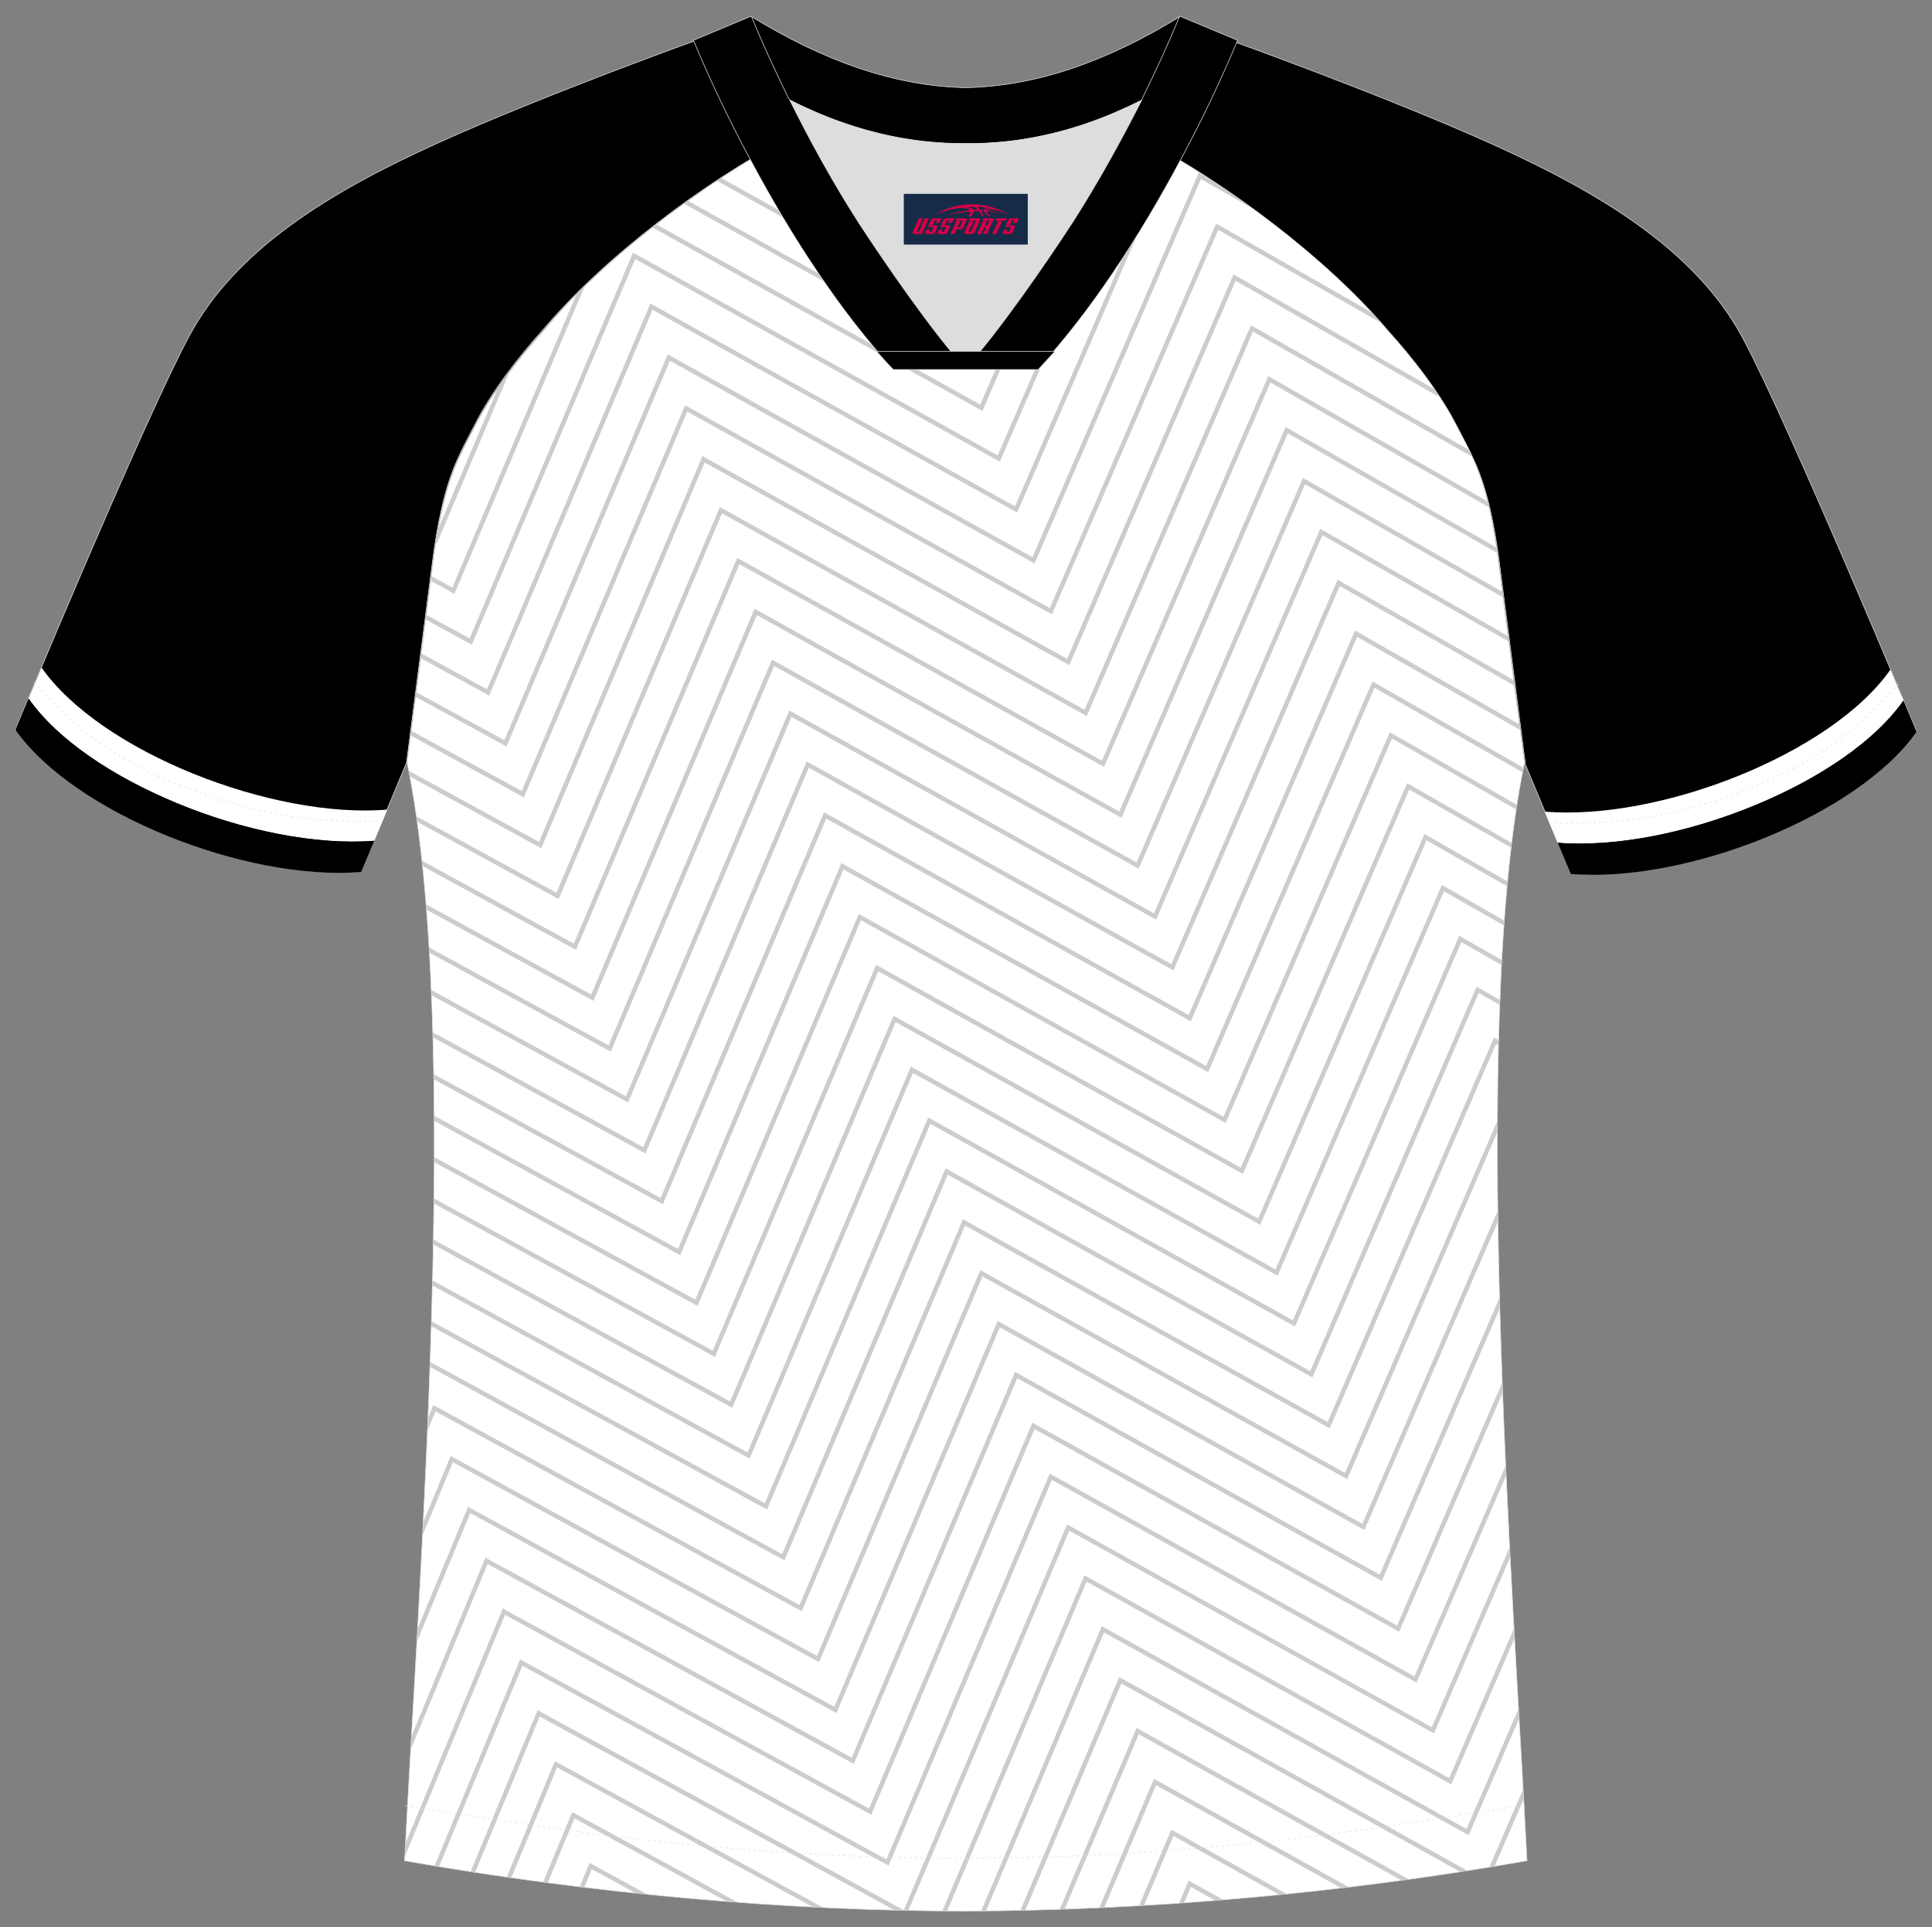 <?xml version="1.0" encoding="utf-8"?>
<!-- Generator: Adobe Illustrator 24.0.0, SVG Export Plug-In . SVG Version: 6.00 Build 0)  -->
<svg xmlns="http://www.w3.org/2000/svg" xmlns:xlink="http://www.w3.org/1999/xlink" version="1.1" id="图层_1" x="0px" y="0px" width="374px" height="373px" viewBox="0 0 374 373" enable-background="new 0 0 374 373" xml:space="preserve">
<rect x="0" y="0" width="374" height="373" fill="#808080" stroke="none"/>
<g>
	
		<path fill-rule="evenodd" clip-rule="evenodd" fill="#FFFFFE" stroke="#DCDDDD" stroke-width="0.118" stroke-miterlimit="22.926" d="   M290.04,108.55c1.27,10.04,4.77,37.12,5.07,39.07c-10.72,51.74-2.14,159.8,0.49,212.51c-36.25,6.43-74.35,9.65-108.64,9.74   c-34.3,0-72.3-3.31-108.64-9.74c2.63-52.71,11.21-160.77,0.49-212.51c0.29-1.95,3.8-29.04,5.07-39.07   c0.88-6.72,2.24-13.84,4.77-19.39c0.97-2.24,2.14-4.38,3.31-6.63c3.22-6.43,8.67-13.45,13.45-18.71   c11.01-13.25,28.65-26.6,44.04-35.37c0.97-0.49-0.97-15.2-0.1-15.69c3.9,3.31,24.85,3.22,29.91,6.04l-2.63,0.68   c6.04,2.83,12.76,4.19,19.39,4.19s-2.73-1.36,3.31-4.19l5.65-2.44c5.07-2.83,15.98-2.24,19.88-5.55   c0.68,0.39-1.95,16.17-1.17,16.56c15.69,8.67,33.52,22.22,44.72,35.66c4.87,5.26,10.33,12.28,13.54,18.71   c1.27,2.14,2.34,4.38,3.31,6.63C287.8,94.62,289.16,101.83,290.04,108.55z"/>
	<g>
		<g>
			<polygon fill-rule="evenodd" clip-rule="evenodd" fill="#CCCCCC" points="135.76,213.27 159.32,157.65 159.51,157.21      159.51,157.21 159.52,157.2 159.93,157.43 219.64,190.64 219.64,190.64 230.11,196.46 262.12,122.48 262.31,122.04      262.72,122.27 294.12,140.2 294.26,141.28 262.72,123.26 230.71,197.24 230.52,197.67 230.11,197.44 219.68,191.64      219.68,191.65 203.85,182.84 159.93,158.43 128.5,232.65 128.31,233.08 127.9,232.85 83.95,208.87 83.94,207.88 127.89,231.87      135.77,213.27    "/>
			<polygon fill-rule="evenodd" clip-rule="evenodd" fill="#CCCCCC" points="132.4,203.43 155.96,147.81 156.15,147.37      156.15,147.37 156.16,147.36 156.57,147.59 216.28,180.79 216.28,180.79 226.75,186.61 258.76,112.63 258.95,112.19      259.36,112.43 293.01,131.64 293.15,132.71 259.36,113.41 227.35,187.39 227.16,187.83 226.75,187.59 216.32,181.8 216.32,181.8      200.49,173 156.57,148.58 125.14,222.8 124.95,223.24 124.54,223.01 83.78,200.76 83.76,199.77 124.53,222.02 132.41,203.43         "/>
			<polygon fill-rule="evenodd" clip-rule="evenodd" fill="#CCCCCC" points="129.04,193.58 152.6,137.96 152.79,137.52      152.79,137.52 152.79,137.51 153.21,137.74 212.92,170.95 212.92,170.95 223.39,176.77 255.4,102.79 255.59,102.35 256,102.58      291.9,123.08 292.04,124.15 255.99,103.57 223.98,177.55 223.79,177.98 223.39,177.75 212.96,171.95 212.96,171.95      197.13,163.15 153.21,138.74 121.77,212.95 121.59,213.39 121.18,213.16 83.51,192.6 83.47,191.6 121.17,212.18 129.05,193.58         "/>
			<polygon fill-rule="evenodd" clip-rule="evenodd" fill="#CCCCCC" points="125.68,183.74 149.24,128.11 149.43,127.67      149.43,127.67 149.43,127.67 149.85,127.9 209.56,161.1 209.56,161.1 220.02,166.92 252.04,92.94 252.22,92.5 252.64,92.73      290.8,114.53 290.94,115.6 252.63,93.72 220.62,167.7 220.43,168.14 220.02,167.9 209.59,162.11 209.59,162.11 193.76,153.31      149.85,128.89 118.41,203.11 118.23,203.54 117.82,203.31 83.1,184.37 83.04,183.36 117.81,202.33 125.69,183.74    "/>
			<path fill-rule="evenodd" clip-rule="evenodd" fill="#CCCCCC" d="M122.32,173.89l23.56-55.62l0.19-0.44l0,0l0-0.01l0.42,0.23     l59.71,33.2l0,0l10.47,5.82l32.01-73.98l0.19-0.44l0.42,0.23l40.4,23.08c0.05,0.36,0.11,0.72,0.16,1.08l-40.56-23.17     l-32.01,73.98l-0.19,0.43l-0.41-0.23l-10.43-5.8v0l-15.83-8.8l-43.92-24.41l-31.44,74.22l-0.19,0.44l-0.41-0.23l-31.92-17.42     l-0.08-1.02l31.99,17.46L122.32,173.89L122.32,173.89z"/>
			<path fill-rule="evenodd" clip-rule="evenodd" fill="#CCCCCC" d="M118.96,164.04l23.56-55.62l0.19-0.44l0,0l0-0.01l0.42,0.23     l59.71,33.2l0,0l10.47,5.82l32.01-73.98l0.19-0.44l0.42,0.23l42.04,24.01c0.09,0.38,0.19,0.76,0.28,1.15l-42.33-24.17     l-32.01,73.98l-0.19,0.43l-0.41-0.23l-10.43-5.8v0l-15.83-8.8l-43.92-24.41l-31.44,74.22l-0.19,0.44l-0.41-0.23l-29.32-16.01     c-0.04-0.34-0.07-0.69-0.11-1.04l29.42,16.06L118.96,164.04L118.96,164.04z"/>
			<path fill-rule="evenodd" clip-rule="evenodd" fill="#CCCCCC" d="M115.6,154.2l23.56-55.62l0.19-0.44l0,0l0-0.01l0.42,0.23     l59.71,33.2v0l10.47,5.82l32.01-73.98l0.19-0.44l0.42,0.23l41.82,23.89c0.21,0.44,0.41,0.89,0.61,1.34l-42.44-24.24l-32.01,73.98     l-0.19,0.43l-0.41-0.23l-10.43-5.8v0l-15.83-8.8l-43.92-24.41l-31.44,74.22l-0.19,0.44l-0.41-0.23l-27-14.74     c-0.05-0.35-0.1-0.71-0.15-1.06l27.14,14.81L115.6,154.2L115.6,154.2z"/>
			<path fill-rule="evenodd" clip-rule="evenodd" fill="#CCCCCC" d="M112.23,144.35l23.56-55.62l0.19-0.44l0,0l0-0.01l0.42,0.23     l59.71,33.2v0l10.47,5.82l32.01-73.98l0.19-0.44l0.42,0.23l38.54,22.01c0.36,0.53,0.72,1.06,1.06,1.6l-39.61-22.62l-32.01,73.98     l-0.19,0.43l-0.41-0.23l-10.43-5.8v0l-15.83-8.8L136.4,89.51l-31.44,74.22l-0.19,0.44l-0.41-0.23l-25.06-13.68     c-0.07-0.37-0.14-0.73-0.21-1.1l25.26,13.79L112.23,144.35L112.23,144.35z"/>
			<path fill-rule="evenodd" clip-rule="evenodd" fill="#CCCCCC" d="M108.87,134.51l23.56-55.62l0.19-0.44l0,0l0-0.01l0.42,0.23     l59.71,33.2v0l10.47,5.82l32.01-73.98l0.19-0.44l0.42,0.23l29.77,17.01c0.61,0.67,1.2,1.34,1.77,2l-31.55-18.02l-32.01,73.98     l-0.19,0.43l-0.41-0.23l-10.43-5.8v0l-15.83-8.8l-43.92-24.41l-31.44,74.22l-0.19,0.44l-0.41-0.23L79.5,142.35l0.12-0.91     L101,153.1L108.87,134.51L108.87,134.51z"/>
			<path fill-rule="evenodd" clip-rule="evenodd" fill="#CCCCCC" d="M105.51,124.66l23.56-55.62l0.19-0.44l0,0l0-0.01l0.42,0.23     l59.71,33.2v0l10.47,5.82l32.01-73.98l0.19-0.44l0.42,0.23l4.32,2.47c2.39,1.62,4.78,3.31,7.13,5.07l-11.46-6.54l-32.01,73.98     l-0.19,0.43l-0.41-0.23l-10.43-5.8v0l-15.83-8.8l-43.92-24.41l-31.44,74.22l-0.19,0.44l-0.41-0.23l-17.17-9.37l0.12-0.91     l17.05,9.3L105.51,124.66L105.51,124.66z"/>
			<polygon fill-rule="evenodd" clip-rule="evenodd" fill="#CCCCCC" points="102.15,114.82 125.71,59.19 125.9,58.75 125.9,58.75      125.9,58.75 126.32,58.98 186.03,92.18 186.03,92.18 196.49,98 226.15,29.46 226.9,29.89 197.09,98.78 196.9,99.22 196.49,98.98      186.07,93.18 186.07,93.19 170.24,84.38 126.32,59.97 94.88,134.19 94.7,134.62 94.29,134.39 81.45,127.39 81.56,126.47      94.28,133.41 102.16,114.82    "/>
			<path fill-rule="evenodd" clip-rule="evenodd" fill="#CCCCCC" d="M98.79,104.97l23.56-55.62l0.19-0.44l0,0l0-0.01l0.42,0.23     l59.71,33.2v0l10.47,5.82l31.64-73.11c-0.09,0.88-0.2,1.87-0.32,2.9l-30.72,70.99l-0.19,0.43l-0.41-0.23l-10.43-5.8v0l-15.83-8.8     l-43.92-24.41l-31.44,74.22l-0.19,0.44l-0.41-0.23l-8.51-4.65l0.12-0.91l8.39,4.58L98.79,104.97L98.79,104.97z"/>
			<path fill-rule="evenodd" clip-rule="evenodd" fill="#CCCCCC" d="M95.43,95.12l16.11-38.04c0.53-0.54,1.07-1.07,1.62-1.61     l-25,59.02l-0.19,0.44l-0.41-0.23l-4.19-2.29l0.12-0.91l4.07,2.22L95.43,95.12L95.43,95.12L95.43,95.12z M127.07,43.44     l52.23,29.05l0,0l10.47,5.82l27.79-64.22c0.34-0.06,0.68-0.13,1.02-0.19l-28.21,65.2l-0.19,0.43l-0.41-0.23l-10.43-5.8v0     l-15.83-8.8l-37.18-20.67L127.07,43.44z"/>
			<path fill-rule="evenodd" clip-rule="evenodd" fill="#CCCCCC" d="M92.07,85.28l4.26-10.05c0.74-1.08,1.51-2.15,2.29-3.2     L84.8,104.65l-0.19,0.44l-0.24-0.13c0.13-0.84,0.27-1.68,0.42-2.51L92.07,85.28L92.07,85.28L92.07,85.28z M133.21,38.88     l42.74,23.77v0l10.47,5.82l22.9-52.92c0.34-0.08,0.68-0.15,1.03-0.22l-23.33,53.92l-0.19,0.43l-0.41-0.23l-10.43-5.8v0     l-15.83-8.8l-27.72-15.41L133.21,38.88z"/>
			<path fill-rule="evenodd" clip-rule="evenodd" fill="#CCCCCC" d="M139.63,34.47l32.95,18.32l0,0l10.47,5.82l15.18-35.07     c0.34-0.09,0.34-0.23,0.18-0.42l1.72-3.98l1.15-0.5L183.65,59.4l-0.19,0.43l-0.41-0.23l-10.43-5.8v0L156.79,45l-17.97-9.99     L139.63,34.47z"/>
			<path fill-rule="evenodd" clip-rule="evenodd" fill="#CCCCCC" d="M146.37,30.25l22.85,12.71l0,0l10.47,5.82l10.99-25.39     c0.3,0.03,0.6,0.06,0.9,0.09l-11.28,26.08l-0.19,0.43l-0.41-0.23l-10.43-5.8v0l-15.83-8.8l-7.91-4.4L146.37,30.25z"/>
			<path fill-rule="evenodd" clip-rule="evenodd" fill="#CCCCCC" d="M149.64,24.09l16.22,9.02v0l10.47,5.82l7.3-16.88     c0.28,0.08,0.56,0.15,0.84,0.22l-7.55,17.44l-0.19,0.43l-0.41-0.23l-10.43-5.8v0l-15.83-8.8l-0.38-0.21     C149.67,24.78,149.66,24.44,149.64,24.09z"/>
			<path fill-rule="evenodd" clip-rule="evenodd" fill="#CCCCCC" d="M149.14,15.83l13.36,7.43v0l10.47,5.82l4.07-9.4     c0.26,0.12,0.52,0.23,0.79,0.35l-4.26,9.83l-0.19,0.43l-0.41-0.23l-10.43-5.8v0l-13.35-7.42     C149.17,16.49,149.15,16.15,149.14,15.83L149.14,15.83z M177.18,19.35l1.05-0.27l0.27-0.62c-0.25-0.1-0.52-0.2-0.81-0.29     L177.18,19.35z"/>
			<path fill-rule="evenodd" clip-rule="evenodd" fill="#CCCCCC" d="M163.7,15.95l5.9,3.28l1.06-2.44c0.3,0.04,0.59,0.08,0.88,0.12     l-1.34,3.1l-0.19,0.43l-0.41-0.23l-8.16-4.53C162.19,15.77,162.94,15.86,163.7,15.95z"/>
		</g>
		<g>
			<polygon fill-rule="evenodd" clip-rule="evenodd" fill="#CCCCCC" points="228.24,368.35 229.91,364.41 230.1,363.97      230.1,363.97 230.1,363.97 230.52,364.2 236.82,367.7 235.26,367.83 230.52,365.19 229.21,368.28    "/>
			<polygon fill-rule="evenodd" clip-rule="evenodd" fill="#CCCCCC" points="220.5,368.84 226.55,354.57 226.74,354.13      226.74,354.13 226.74,354.12 227.16,354.35 249.13,366.57 247.62,366.72 227.16,355.34 221.46,368.79    "/>
			<polygon fill-rule="evenodd" clip-rule="evenodd" fill="#CCCCCC" points="212.8,369.24 223.19,344.72 223.38,344.28      223.38,344.28 223.38,344.27 223.8,344.5 261.09,365.24 259.63,365.42 223.8,345.5 213.76,369.2    "/>
			<polygon fill-rule="evenodd" clip-rule="evenodd" fill="#CCCCCC" points="205.14,369.54 219.83,334.88 220.02,334.44      220.02,334.44 220.02,334.43 220.44,334.66 272.73,363.74 271.31,363.93 264.35,360.07 220.44,335.65 206.1,369.51    "/>
			<path fill-rule="evenodd" clip-rule="evenodd" fill="#CCCCCC" d="M197.52,369.75l18.94-44.72l0.19-0.44l0,0l0-0.01l0.42,0.23     l59.71,33.2l0,0l7.28,4.05l-1.38,0.22l-5.86-3.26v0l-15.83-8.8l-43.92-24.41l-18.6,43.92L197.52,369.75L197.52,369.75z      M288.31,361.38l6.54-15.1l0.11,1.92l-5.63,13.02L288.31,361.38L288.31,361.38z M123.1,366.42l-8.54-4.66l-1.46,3.53l-0.88-0.11     l1.74-4.19l0.19-0.44l0.42,0.23l10.75,5.87C124.57,366.57,123.83,366.5,123.1,366.42z"/>
			<path fill-rule="evenodd" clip-rule="evenodd" fill="#CCCCCC" d="M189.94,369.86l23.16-54.68l0.19-0.44l0,0l0-0.01l0.42,0.23     l59.71,33.2l0,0l10.47,5.82l10.07-23.27l0.11,1.91l-9.58,22.14l-0.19,0.43l-0.41-0.23l-10.43-5.8v0l-15.83-8.8l-43.92-24.41     l-22.83,53.89L189.94,369.86L189.94,369.86z M140.72,368.03l-29.52-16.11l-5.18,12.49l-0.88-0.12l5.45-13.14l0.19-0.44l0.42,0.23     l31.61,17.26C142.11,368.14,141.42,368.08,140.72,368.03z"/>
			<path fill-rule="evenodd" clip-rule="evenodd" fill="#CCCCCC" d="M186.18,360.96l23.56-55.62l0.19-0.44l0,0l0-0.01l0.42,0.23     l59.71,33.2v0l10.47,5.82l12.55-29l0.11,1.92l-12.06,27.86l-0.19,0.43l-0.41-0.23l-10.43-5.8v0l-15.83-8.8l-43.92-24.41     l-27,63.75l-0.93-0.01L186.18,360.96L186.18,360.96L186.18,360.96z M157.37,369.1l-49.53-27.03l-8.86,21.37l-0.88-0.13     l9.12-22.01l0.19-0.44l0.42,0.23l51.51,28.11C158.68,369.17,158.03,369.14,157.37,369.1z"/>
			<path fill-rule="evenodd" clip-rule="evenodd" fill="#CCCCCC" d="M182.82,351.11l23.56-55.62l0.19-0.44l0,0l0-0.01l0.42,0.23     l59.71,33.2v0l10.47,5.82l15.07-34.83l0.1,1.93l-14.57,33.67l-0.19,0.43l-0.41-0.23l-10.43-5.8v0l-15.83-8.8l-43.92-24.41     l-31.13,73.5c-0.9-0.02-1.81-0.04-2.71-0.06l-68.67-37.48l-12.51,30.17l-0.87-0.14l12.77-30.81l0.19-0.44l0.42,0.23l70.48,38.47     L182.82,351.11L182.82,351.11z"/>
			<polygon fill-rule="evenodd" clip-rule="evenodd" fill="#CCCCCC" points="179.46,341.27 203.02,285.65 203.21,285.21      203.21,285.21 203.21,285.2 203.63,285.43 263.34,318.63 263.34,318.63 273.81,324.45 291.47,283.63 291.56,285.59 274.4,325.23      274.22,325.67 273.81,325.44 263.38,319.64 263.38,319.64 247.55,310.84 203.63,286.42 172.19,360.64 172.01,361.08      171.6,360.85 101.12,322.38 84.99,361.28 84.12,361.13 100.51,321.61 100.69,321.16 101.11,321.39 171.59,359.87 179.47,341.27         "/>
			<polygon fill-rule="evenodd" clip-rule="evenodd" fill="#CCCCCC" points="176.1,331.42 199.66,275.8 199.85,275.36      199.85,275.36 199.85,275.35 200.27,275.58 259.98,308.79 259.98,308.79 270.44,314.61 290.81,267.55 290.88,269.54      271.04,315.39 270.85,315.82 270.44,315.59 260.01,309.79 260.01,309.79 244.18,300.99 200.27,276.58 168.83,350.8      168.65,351.23 168.24,351 97.76,312.53 78.35,359.35 78.48,356.8 97.15,311.76 97.33,311.32 97.75,311.55 168.23,350.02      176.1,331.42    "/>
			<polygon fill-rule="evenodd" clip-rule="evenodd" fill="#CCCCCC" points="172.74,321.58 196.3,265.96 196.49,265.51      196.49,265.52 196.49,265.51 196.91,265.74 256.61,298.94 256.61,298.94 267.08,304.76 290.28,251.15 290.34,253.19      267.68,305.54 267.49,305.98 267.08,305.74 256.65,299.95 256.65,299.95 240.82,291.15 196.91,266.73 165.47,340.95      165.29,341.39 164.87,341.16 94.39,302.69 79.49,338.65 79.64,336.05 93.78,301.92 93.97,301.47 94.39,301.7 164.87,340.17      172.74,321.58    "/>
			<polygon fill-rule="evenodd" clip-rule="evenodd" fill="#CCCCCC" points="169.38,311.73 192.94,256.11 193.12,255.67      193.13,255.67 193.13,255.66 193.55,255.89 253.25,289.1 253.25,289.1 263.72,294.92 289.94,234.32 289.97,236.41 264.32,295.7      264.13,296.13 263.72,295.9 253.29,290.1 253.29,290.1 237.46,281.3 193.55,256.89 162.11,331.1 161.92,331.54 161.51,331.31      91.03,292.84 80.68,317.83 80.82,315.23 90.42,292.07 90.61,291.63 91.03,291.86 161.51,330.33 169.38,311.73    "/>
			<path fill-rule="evenodd" clip-rule="evenodd" fill="#CCCCCC" d="M166.02,301.89l23.56-55.62l0.19-0.44l0,0l0-0.01l0.42,0.23     l59.71,33.2v0l10.47,5.82l29.51-68.19c0,0.73-0.01,1.45-0.01,2.18l-28.9,66.79l-0.19,0.43l-0.41-0.23l-10.43-5.8v0l-15.83-8.8     l-43.92-24.41l-31.44,74.22l-0.19,0.44l-0.41-0.23l-70.48-38.47l-5.89,14.21l0.13-2.55l5.15-12.43l0.19-0.44l0.42,0.23     l70.48,38.47L166.02,301.89L166.02,301.89z"/>
			<polygon fill-rule="evenodd" clip-rule="evenodd" fill="#CCCCCC" points="162.65,292.04 186.21,236.42 186.4,235.98      186.4,235.98 186.41,235.97 186.82,236.2 246.53,269.4 246.53,269.4 257,275.22 289.01,201.25 289.2,200.8 289.61,201.04      290.1,201.32 290.08,202.29 289.61,202.03 257.6,276.01 257.41,276.44 257,276.21 246.57,270.41 246.57,270.41 230.74,261.61      186.82,237.2 155.39,311.41 155.2,311.85 154.79,311.62 84.31,273.15 82.72,276.98 82.83,274.49 83.7,272.38 83.89,271.94      84.3,272.17 154.78,310.64 162.66,292.04    "/>
			<polygon fill-rule="evenodd" clip-rule="evenodd" fill="#CCCCCC" points="159.29,282.19 182.85,226.57 183.04,226.13      183.04,226.13 183.05,226.12 183.46,226.35 243.17,259.56 243.17,259.56 253.64,265.38 285.65,191.4 285.84,190.96      286.25,191.19 290.36,193.54 290.32,194.51 286.25,192.18 254.24,266.16 254.05,266.59 253.64,266.36 243.21,260.56      243.21,260.57 227.38,251.76 183.46,227.35 152.03,301.57 151.84,302 151.43,301.77 83.21,264.53 83.24,263.57 151.42,300.79      159.3,282.19    "/>
			<polygon fill-rule="evenodd" clip-rule="evenodd" fill="#CCCCCC" points="155.93,272.35 179.49,216.73 179.68,216.29      179.68,216.29 179.68,216.28 180.1,216.51 239.81,249.71 239.81,249.71 250.28,255.53 282.29,181.55 282.48,181.11      282.89,181.35 290.72,185.82 290.67,186.78 282.89,182.33 250.87,256.31 250.69,256.75 250.28,256.52 239.85,250.72      239.85,250.72 224.02,241.92 180.1,217.5 148.66,291.72 148.48,292.16 148.07,291.93 83.46,256.66 83.49,255.7 148.06,290.94      155.94,272.35    "/>
			<polygon fill-rule="evenodd" clip-rule="evenodd" fill="#CCCCCC" points="152.57,262.5 176.13,206.88 176.32,206.44      176.32,206.44 176.32,206.43 176.74,206.66 236.45,239.87 236.45,239.87 246.92,245.69 278.93,171.71 279.11,171.27      279.53,171.5 291.2,178.17 291.14,179.12 279.52,172.49 247.51,246.47 247.32,246.9 246.92,246.67 236.49,240.87 236.49,240.87      220.66,232.07 176.74,207.66 145.3,281.88 145.12,282.31 144.71,282.08 83.68,248.77 83.71,247.81 144.7,281.1 152.58,262.5         "/>
			<polygon fill-rule="evenodd" clip-rule="evenodd" fill="#CCCCCC" points="149.21,252.66 172.77,197.04 172.96,196.59      172.96,196.6 172.96,196.59 173.38,196.82 233.08,230.02 233.08,230.02 243.55,235.84 275.56,161.86 275.75,161.42      276.17,161.66 291.84,170.6 291.75,171.54 276.16,162.64 244.15,236.62 243.96,237.06 243.55,236.82 233.12,231.03      233.12,231.03 217.29,222.23 173.38,197.81 141.94,272.03 141.76,272.47 141.35,272.24 83.86,240.86 83.87,239.89 141.34,271.25      149.21,252.66    "/>
			<polygon fill-rule="evenodd" clip-rule="evenodd" fill="#CCCCCC" points="145.85,242.81 169.41,187.19 169.6,186.75      169.6,186.75 169.6,186.74 170.02,186.97 229.72,220.18 229.72,220.18 240.19,226 272.2,152.02 272.39,151.58 272.81,151.81      292.63,163.13 292.52,164.06 272.8,152.8 240.79,226.78 240.6,227.21 240.19,226.98 229.76,221.18 229.76,221.18 213.93,212.38      170.02,187.97 138.58,262.18 138.4,262.62 137.98,262.39 83.98,232.91 83.99,231.94 137.98,261.41 145.85,242.81    "/>
			<path fill-rule="evenodd" clip-rule="evenodd" fill="#CCCCCC" d="M142.49,232.96l23.56-55.62l0.19-0.44l0,0l0-0.01l0.42,0.23     l59.71,33.2l0,0l10.47,5.82l32.01-73.98l0.19-0.44l0.42,0.23l24.2,13.82c-0.05,0.3-0.09,0.61-0.14,0.91l-24.07-13.75     l-32.01,73.98l-0.19,0.43l-0.41-0.23l-10.43-5.8v0l-15.83-8.8l-43.92-24.41l-31.44,74.22l-0.19,0.44l-0.41-0.23l-50.58-27.61     l0-0.98l50.57,27.6L142.49,232.96L142.49,232.96z"/>
			<polygon fill-rule="evenodd" clip-rule="evenodd" fill="#CCCCCC" points="139.12,223.12 162.68,167.5 162.87,167.06      162.87,167.06 162.88,167.05 163.29,167.28 223,200.48 223,200.48 233.47,206.3 265.48,132.33 265.67,131.88 266.09,132.12      294.92,148.58 294.74,149.48 266.08,133.11 234.07,207.08 233.88,207.52 233.47,207.29 223.04,201.49 223.04,201.49      207.21,192.69 163.29,168.27 131.86,242.49 131.67,242.93 131.26,242.7 84.04,216.92 84.03,215.94 131.25,241.72 139.13,223.12         "/>
		</g>
	</g>
	
		<path fill-rule="evenodd" clip-rule="evenodd" fill="#000003" stroke="#DCDDDD" stroke-width="0.118" stroke-miterlimit="22.926" d="   M221.64,27.19c7.02-5.85,12.28-12.37,16.76-19.29c0,0,30.21,10.82,51.06,20.27c20.85,9.45,38.98,20.56,47.94,37.32   s33.62,76.1,33.62,76.1c-11.4,16.17-44.63,29.33-66.94,27.48l-8.77-21.05c0,0-3.7-28.84-5.07-39.27   c-0.88-6.72-2.24-13.84-4.77-19.39c-0.97-2.24-2.14-4.38-3.31-6.63c-3.22-6.43-8.67-13.45-13.45-18.71   C256.81,49.99,237.81,35.76,221.64,27.19z"/>
	
		<path fill-rule="evenodd" clip-rule="evenodd" fill="#000003" stroke="#DCDDDD" stroke-width="0.118" stroke-miterlimit="22.926" d="   M152.36,26.8c-7.02-5.85-12.28-12.37-16.76-19.29c0,0-30.21,10.82-51.06,20.27C63.69,37.22,45.57,48.33,36.6,65.09   s-33.62,76.1-33.62,76.1c11.4,16.17,44.63,29.33,66.94,27.48l8.77-21.05c0,0,3.7-28.84,5.07-39.27c0.88-6.72,2.24-13.84,4.77-19.39   c0.97-2.24,2.14-4.38,3.31-6.63c3.22-6.43,8.67-13.45,13.45-18.71C117.19,49.6,136.19,35.37,152.36,26.8z"/>
	
		<path fill-rule="evenodd" clip-rule="evenodd" fill="none" stroke="#DCDDDD" stroke-width="0.118" stroke-miterlimit="22.926" stroke-dasharray="0.432,0.648" d="   M78.41,349.51c1.27,0.19,14.91,2.24,16.17,2.44c30.4,4.87,61,7.7,91.88,7.7c30.4,0,60.51-2.73,90.42-7.41   c1.75-0.29,15.88-2.53,17.64-2.83"/>
	<path fill-rule="evenodd" clip-rule="evenodd" stroke="#DCDDDD" stroke-width="0.118" stroke-miterlimit="22.926" d="M146.03,15.5   c13.45,8.28,27.09,12.37,40.92,12.28c13.74,0.1,27.38-3.9,40.92-12.28c1.75-6.82,0.68-12.37,0.68-12.37   c-14.42,8.87-27.96,13.54-41.61,13.84c-13.54-0.29-27.19-4.97-41.61-13.84C145.35,3.12,144.37,8.68,146.03,15.5z"/>
	<path fill-rule="evenodd" clip-rule="evenodd" fill="#DCDDDD" d="M217.64,20.95c-10.13,4.68-20.36,6.92-30.69,6.82   c-10.33,0.1-20.56-2.14-30.69-6.82c-1.17-0.49-2.34-1.07-3.41-1.66c3.99,8.09,8.57,16.17,13.35,23.77   c4.77,7.6,14.62,21.63,20.75,28.26v0.1c6.14-6.63,15.88-20.75,20.75-28.26c4.87-7.6,9.35-15.69,13.35-23.77l0,0   C219.98,19.88,218.81,20.47,217.64,20.95z"/>
	<path fill-rule="evenodd" clip-rule="evenodd" stroke="#DCDDDD" stroke-width="0.118" stroke-miterlimit="22.926" d="M152.65,19   c-2.63-5.36-5.07-10.62-7.21-15.88L134.24,7.8c3.12,7.5,6.82,15.3,10.91,22.9c8.09,15.2,17.73,29.91,27.77,40.73l14.03,0v-0.1   c-6.14-6.63-15.88-20.75-20.75-28.26c-4.87-7.6-9.35-15.69-13.35-23.77C152.75,19.2,152.75,19.1,152.65,19z"/>
	<path fill-rule="evenodd" clip-rule="evenodd" stroke="#DCDDDD" stroke-width="0.118" stroke-miterlimit="22.926" d="M221.15,19   c2.63-5.36,5.07-10.62,7.21-15.88l11.21,4.68c-3.12,7.5-6.82,15.3-10.91,22.9c-8.09,15.2-17.73,29.91-27.77,40.73l-14.03,0v-0.1   c6.14-6.63,15.88-20.75,20.75-28.26c4.87-7.6,9.35-15.69,13.45-23.77C221.05,19.2,221.15,19.1,221.15,19z"/>
	<path fill-rule="evenodd" clip-rule="evenodd" stroke="#DCDDDD" stroke-width="0.118" stroke-miterlimit="22.926" d="   M186.95,71.52h14.03c1.07-1.17,2.14-2.34,3.22-3.51h-14.23h-0.1h-5.94H169.7c1.07,1.17,2.14,2.44,3.22,3.51H186.95z"/>
	
	<path fill-rule="evenodd" clip-rule="evenodd" fill="#FFFFFF" d="M33.97,155.32c12.76,5.36,27.09,8.28,38.49,7.41l0,0l2.53-6.04   c-22.31,1.85-55.54-11.21-66.94-27.48c-0.97,2.24-1.75,4.29-2.53,5.94C11.08,143.14,21.79,150.25,33.97,155.32z"/>
	
		<path fill-rule="evenodd" clip-rule="evenodd" fill="none" stroke="#DCDDDD" stroke-width="0.118" stroke-miterlimit="22.926" stroke-dasharray="0.434,0.651" d="   M6.5,132.03c2.92,3.02,6.04,6.33,9.16,8.96c10.13,8.57,26.99,15.01,41.02,17.05c5.55,0.78,10.23,0.97,16.47,0.88"/>
	<path fill-rule="evenodd" clip-rule="evenodd" fill="#000001" d="M72.46,162.72c-22.31,1.85-55.54-11.3-66.94-27.48   c-1.56,3.7-2.53,6.04-2.53,6.04c11.4,16.17,44.63,29.33,66.94,27.48L72.46,162.72z"/>
	<path fill-rule="evenodd" clip-rule="evenodd" fill="#FFFFFF" d="M340.03,155.71c-12.76,5.36-27.09,8.28-38.49,7.41l0,0l-2.53-6.04   c22.31,1.85,55.54-11.21,66.94-27.48c0.97,2.24,1.75,4.29,2.53,5.94C362.92,143.53,352.21,150.64,340.03,155.71z"/>
	
		<path fill-rule="evenodd" clip-rule="evenodd" fill="none" stroke="#DCDDDD" stroke-width="0.118" stroke-miterlimit="22.926" stroke-dasharray="0.434,0.651" d="   M367.5,132.42c-2.92,2.92-6.04,6.33-9.16,8.96c-10.13,8.57-26.99,15.01-41.02,17.05c-5.55,0.78-10.23,0.97-16.47,0.88"/>
	<path fill-rule="evenodd" clip-rule="evenodd" fill="#000001" d="M301.54,163.11c22.31,1.85,55.54-11.3,66.94-27.48   c1.56,3.7,2.53,6.04,2.53,6.04c-11.4,16.17-44.63,29.33-66.94,27.48L301.54,163.11z"/>
</g>
<g id="tag_logo">
	<rect y="37.52" fill="#162B48" width="24" height="9.818" x="174.96"/>
	<g>
		<path fill="#D30044" d="M190.92,40.71l0.005-0.011c0.131-0.311,1.085-0.262,2.351,0.071c0.715,0.24,1.44,0.54,2.193,0.9    c-0.218-0.147-0.447-0.289-0.682-0.42l0.011,0.005l-0.011-0.005c-1.478-0.845-3.218-1.418-5.1-1.62    c-1.282-0.115-1.658-0.082-2.411-0.055c-2.449,0.142-4.68,0.905-6.458,2.095c1.26-0.638,2.722-1.075,4.195-1.336    c1.467-0.18,2.476-0.033,2.771,0.344c-1.691,0.175-3.469,0.633-4.555,1.075c1.156-0.338,2.967-0.665,4.647-0.813    c0.016,0.251-0.115,0.567-0.415,0.96h0.475c0.376-0.382,0.584-0.725,0.595-1.004c0.333-0.022,0.66-0.033,0.971-0.033    C189.75,41.15,189.96,41.5,190.16,41.89h0.262c-0.125-0.344-0.295-0.687-0.518-1.036c0.207,0,0.393,0.005,0.567,0.011    c0.104,0.267,0.496,0.66,1.058,1.025h0.245c-0.442-0.365-0.753-0.753-0.835-1.004c1.047,0.065,1.696,0.224,2.885,0.513    C192.74,40.97,192,40.8,190.92,40.71z M188.48,40.62c-0.164-0.295-0.655-0.485-1.402-0.551    c0.464-0.033,0.922-0.055,1.364-0.055c0.311,0.147,0.589,0.344,0.84,0.589C189.02,40.6,188.75,40.61,188.48,40.62z M190.46,40.67c-0.224-0.016-0.458-0.027-0.715-0.044c-0.147-0.202-0.311-0.398-0.502-0.6c0.082,0,0.164,0.005,0.24,0.011    c0.72,0.033,1.429,0.125,2.138,0.273C190.95,40.27,190.57,40.43,190.46,40.67z"/>
		<path fill="#D30044" d="M177.88,42.25L176.71,44.8C176.53,45.17,176.8,45.31,177.28,45.31l0.873,0.005    c0.115,0,0.251-0.049,0.327-0.175l1.342-2.891H179.04L177.82,44.88H177.65c-0.147,0-0.185-0.033-0.147-0.125l1.156-2.504H177.88L177.88,42.25z M179.74,43.6h1.271c0.36,0,0.584,0.125,0.442,0.425L180.98,45.06C180.88,45.28,180.61,45.31,180.38,45.31H179.46c-0.267,0-0.442-0.136-0.349-0.333l0.235-0.513h0.742L179.91,44.84C179.89,44.89,179.93,44.9,179.99,44.9h0.18    c0.082,0,0.125-0.016,0.147-0.071l0.376-0.813c0.011-0.022,0.011-0.044-0.055-0.044H179.57L179.74,43.6L179.74,43.6z M180.56,43.53h-0.78l0.475-1.025c0.098-0.218,0.338-0.256,0.578-0.256H182.28L181.89,43.09L181.11,43.21l0.262-0.562H181.08c-0.082,0-0.12,0.016-0.147,0.071L180.56,43.53L180.56,43.53z M182.15,43.6L181.98,43.97h1.069c0.06,0,0.06,0.016,0.049,0.044    L182.72,44.83C182.7,44.88,182.66,44.9,182.58,44.9H182.4c-0.055,0-0.104-0.011-0.082-0.06l0.175-0.376H181.75L181.52,44.98C181.42,45.17,181.6,45.31,181.87,45.31h0.916c0.24,0,0.502-0.033,0.605-0.251l0.475-1.031c0.142-0.3-0.082-0.425-0.442-0.425H182.15L182.15,43.6z M182.96,43.53l0.371-0.818c0.022-0.055,0.06-0.071,0.147-0.071h0.295L183.51,43.2l0.791-0.115l0.387-0.845H183.24c-0.24,0-0.48,0.038-0.578,0.256L182.19,43.53L182.96,43.53L182.96,43.53z M185.36,43.99h0.278c0.087,0,0.153-0.022,0.202-0.115    l0.496-1.075c0.033-0.076-0.011-0.12-0.125-0.12H184.81l0.431-0.431h1.522c0.355,0,0.485,0.153,0.393,0.355l-0.676,1.445    c-0.06,0.125-0.175,0.333-0.644,0.327l-0.649-0.005L184.75,45.31H183.97l1.178-2.558h0.785L185.36,43.99L185.36,43.99z     M187.95,44.8c-0.022,0.049-0.06,0.076-0.142,0.076h-0.191c-0.082,0-0.109-0.027-0.082-0.076l0.944-2.051h-0.785l-0.987,2.138    c-0.125,0.273,0.115,0.415,0.453,0.415h0.72c0.327,0,0.649-0.071,0.769-0.322l1.085-2.384c0.093-0.202-0.06-0.355-0.415-0.355    h-1.533l-0.431,0.431h1.38c0.115,0,0.164,0.033,0.131,0.104L187.95,44.8L187.95,44.8z M190.67,43.67h0.278    c0.087,0,0.158-0.022,0.202-0.115l0.344-0.753c0.033-0.076-0.011-0.12-0.125-0.12h-1.402l0.425-0.431h1.527    c0.355,0,0.485,0.153,0.393,0.355l-0.529,1.124c-0.044,0.093-0.147,0.18-0.393,0.18c0.224,0.011,0.256,0.158,0.175,0.327    l-0.496,1.075h-0.785l0.54-1.167c0.022-0.055-0.005-0.087-0.104-0.087h-0.235L189.9,45.31h-0.785l1.178-2.558h0.785L190.67,43.67L190.67,43.67z M193.24,42.76L192.06,45.31h0.785l1.184-2.558H193.24L193.24,42.76z M194.75,42.69l0.202-0.431h-2.1l-0.295,0.431    H194.75L194.75,42.69z M194.73,43.6h1.271c0.36,0,0.584,0.125,0.442,0.425l-0.475,1.031c-0.104,0.218-0.371,0.251-0.605,0.251    h-0.916c-0.267,0-0.442-0.136-0.349-0.333l0.235-0.513h0.742L194.9,44.84c-0.022,0.049,0.022,0.06,0.082,0.06h0.18    c0.082,0,0.125-0.016,0.147-0.071l0.376-0.813c0.011-0.022,0.011-0.044-0.049-0.044h-1.069L194.73,43.6L194.73,43.6z     M195.54,43.53H194.76l0.475-1.025c0.098-0.218,0.338-0.256,0.578-0.256h1.451l-0.387,0.845l-0.791,0.115l0.262-0.562h-0.295    c-0.082,0-0.12,0.016-0.147,0.071L195.54,43.53z"/>
	</g>
</g>
</svg>
